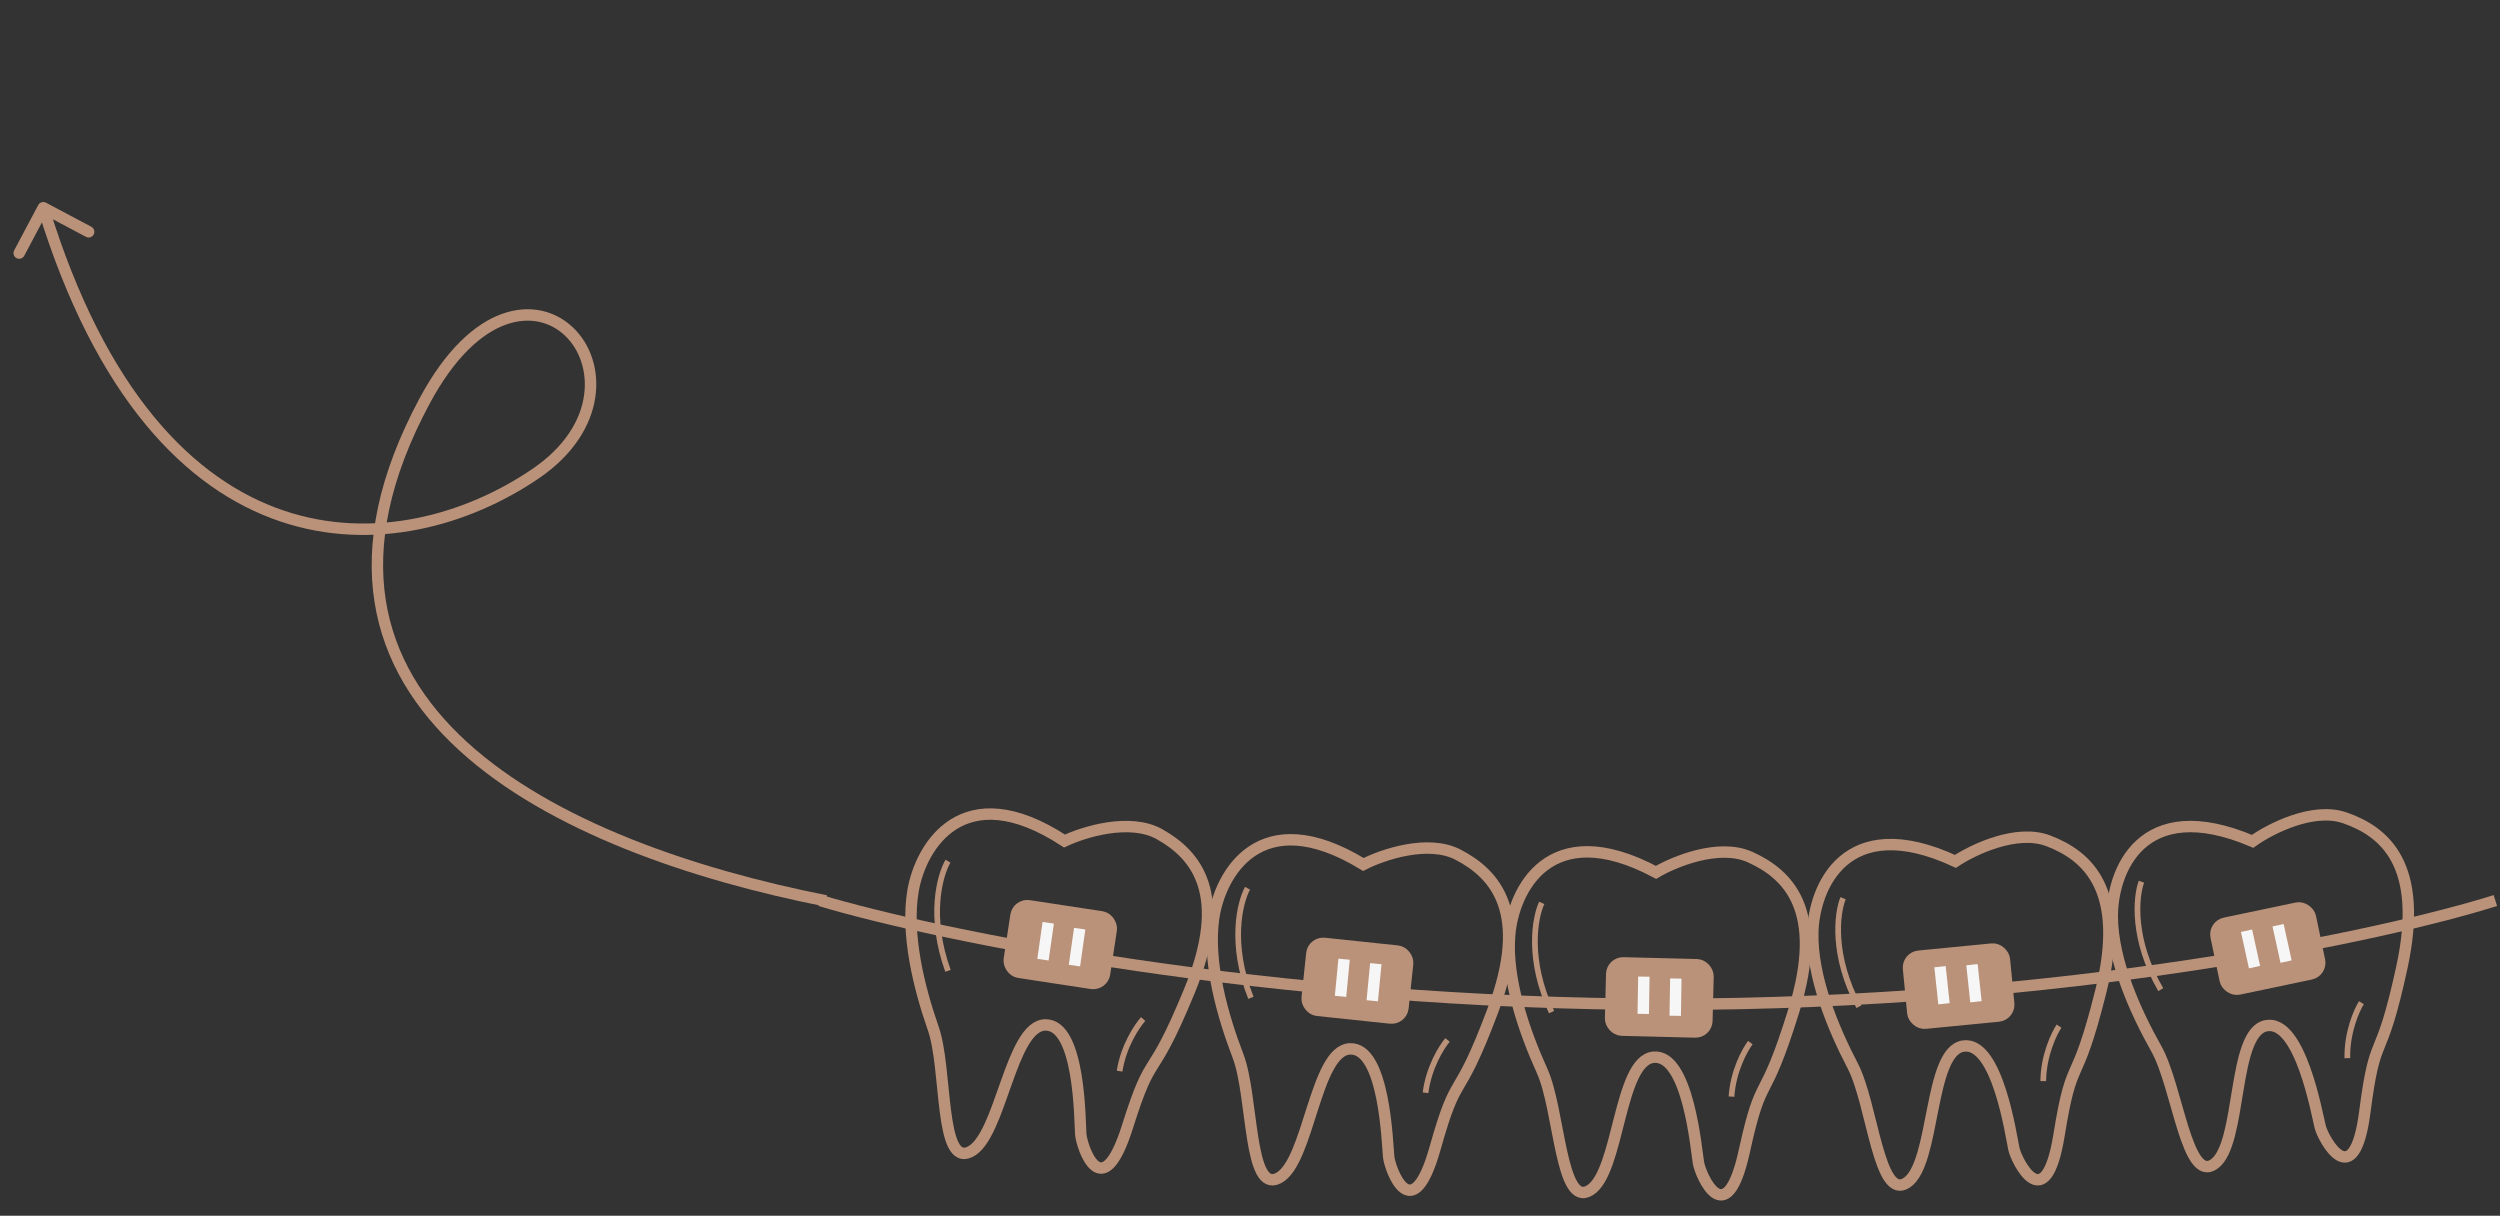 <svg width="438" height="213" viewBox="0 0 438 213" fill="none" xmlns="http://www.w3.org/2000/svg">
<rect x="0" y="0" width="438" height="213" fill="#333333" stroke="none"/>
<path d="M143.688 157.773C163.961 163.832 222.012 175.95 292.031 175.95C362.051 175.95 417.977 163.832 437.187 157.773" stroke="#BA9279" stroke-width="2"/>
<path d="M203.13 146.143C197.961 143.249 189.892 145.741 186.503 147.349C168.585 135.634 161.263 148.469 159.97 156.05C158.678 163.631 161.004 173.021 163.502 180.171C166.001 187.321 164.536 204.464 169.963 201.794C175.391 199.123 177.027 179.654 183.144 179.568C189.26 179.482 189.174 196.453 189.346 198.693C189.518 200.932 193.05 211.614 197.53 197.4C202.01 183.186 201.407 190.595 208.384 173.624C215.362 156.653 209.591 149.762 203.13 146.143Z" stroke="#BA9279" stroke-width="2"/>
<path d="M166.086 150.882C164.65 153.323 162.64 160.582 166.086 170.092M200.286 178.535C199.195 179.741 196.84 183.256 196.151 187.666" stroke="#BA9279"/>
<path d="M255.444 149.736C250.188 147.003 242.2 149.744 238.863 151.456C220.591 140.301 213.669 153.357 212.613 160.975C211.556 168.592 214.172 177.905 216.89 184.975C219.609 192.044 218.676 209.224 224.018 206.387C229.36 203.549 230.393 184.039 236.503 183.763C242.614 183.488 243.054 200.453 243.295 202.687C243.537 204.92 247.398 215.488 251.435 201.141C255.472 186.795 255.099 194.219 261.548 177.04C267.997 159.861 262.014 153.152 255.444 149.736Z" stroke="#BA9279" stroke-width="2"/>
<path d="M218.566 155.619C217.206 158.103 215.422 165.421 219.161 174.82M253.606 182.199C252.553 183.438 250.308 187.024 249.756 191.454" stroke="#BA9279"/>
<path d="M306.582 150.147C301.175 147.728 293.362 150.934 290.131 152.839C271.234 142.777 265.093 156.218 264.485 163.884C263.878 171.55 267.037 180.694 270.166 187.591C273.295 194.488 273.374 211.694 278.54 208.547C283.706 205.401 283.59 185.863 289.674 185.229C295.758 184.595 297.194 201.505 297.567 203.72C297.939 205.936 302.415 216.258 305.602 201.7C308.789 187.141 308.852 194.574 314.28 177.046C319.708 159.517 313.342 153.171 306.582 150.147Z" stroke="#BA9279" stroke-width="2"/>
<path d="M270.114 158.188C268.903 160.748 267.552 168.158 271.836 177.321M306.656 182.663C305.677 183.962 303.647 187.673 303.356 192.128" stroke="#BA9279"/>
<path d="M358.87 147.314C353.337 145.199 345.713 148.833 342.594 150.915C323.168 141.916 317.781 155.677 317.6 163.365C317.419 171.053 321.079 180.007 324.587 186.721C328.094 193.434 329.126 210.608 334.11 207.18C339.093 203.752 337.894 184.251 343.934 183.28C349.973 182.31 352.345 199.114 352.839 201.305C353.334 203.497 358.376 213.555 360.75 198.842C363.125 184.129 363.601 191.547 368.048 173.745C372.495 155.943 365.787 149.959 358.87 147.314Z" stroke="#BA9279" stroke-width="2"/>
<path d="M322.904 157.365C321.837 159.988 320.899 167.462 325.685 176.373M360.747 179.776C359.842 181.127 358.021 184.945 357.978 189.409" stroke="#BA9279"/>
<path d="M410.809 143.285C405.211 141.347 397.707 145.223 394.655 147.403C374.953 139.028 370.007 152.953 370.071 160.643C370.135 168.333 374.079 177.166 377.799 183.764C381.518 190.362 383.097 207.495 387.969 203.91C392.841 200.325 391.021 180.872 397.026 179.709C403.032 178.546 405.938 195.267 406.502 197.441C407.066 199.616 412.426 209.508 414.33 194.727C416.235 179.946 416.947 187.345 420.824 169.41C424.702 151.475 417.806 145.708 410.809 143.285Z" stroke="#BA9279" stroke-width="2"/>
<path d="M375.179 154.477C374.196 157.133 373.497 164.633 378.565 173.387M413.718 175.67C412.856 177.05 411.158 180.924 411.257 185.387" stroke="#BA9279"/>
<rect x="178.307" y="158.395" width="16.873" height="11.786" rx="2" transform="rotate(8.667 178.307 158.395)" fill="#BA9279" stroke="#BA9279" stroke-width="2"/>
<line x1="183.65" y1="161.671" x2="182.727" y2="168.135" stroke="#F6F6F6" stroke-width="2"/>
<line x1="189.164" y1="162.705" x2="188.24" y2="169.169" stroke="#F6F6F6" stroke-width="2"/>
<rect x="230.044" y="165.076" width="16.873" height="11.786" rx="2" transform="rotate(6.019 230.044 165.076)" fill="#BA9279" stroke="#BA9279" stroke-width="2"/>
<line x1="235.486" y1="168.055" x2="234.862" y2="174.556" stroke="#F6F6F6" stroke-width="2"/>
<line x1="241.042" y1="168.834" x2="240.418" y2="175.334" stroke="#F6F6F6" stroke-width="2"/>
<rect x="282.424" y="168.645" width="16.873" height="11.786" rx="2" transform="rotate(1.446 282.424 168.645)" fill="#BA9279" stroke="#BA9279" stroke-width="2"/>
<line x1="288.002" y1="171.106" x2="287.898" y2="177.635" stroke="#F6F6F6" stroke-width="2"/>
<line x1="293.603" y1="171.438" x2="293.5" y2="177.967" stroke="#F6F6F6" stroke-width="2"/>
<rect x="334.182" y="167.721" width="16.873" height="11.786" rx="2" transform="rotate(-5.556 334.182 167.721)" fill="#BA9279" stroke="#BA9279" stroke-width="2"/>
<line x1="339.893" y1="169.368" x2="340.586" y2="175.862" stroke="#F6F6F6" stroke-width="2"/>
<line x1="345.49" y1="169.016" x2="346.184" y2="175.509" stroke="#F6F6F6" stroke-width="2"/>
<rect x="387.856" y="162.156" width="16.873" height="11.786" rx="2" transform="rotate(-11.845 387.856 162.156)" fill="#BA9279" stroke="#BA9279" stroke-width="2"/>
<line x1="393.594" y1="163.064" x2="394.994" y2="169.442" stroke="#F6F6F6" stroke-width="2"/>
<line x1="399.119" y1="162.099" x2="400.52" y2="168.477" stroke="#F6F6F6" stroke-width="2"/>
<path d="M74.427 70.188L73.546 69.714L73.546 69.714L74.427 70.188ZM8.051 35.508C7.563 35.249 6.958 35.435 6.699 35.922L2.479 43.872C2.22 44.36 2.406 44.965 2.894 45.224C3.381 45.483 3.987 45.297 4.246 44.81L7.997 37.743L15.063 41.495C15.551 41.753 16.156 41.568 16.415 41.08C16.674 40.592 16.488 39.987 16.001 39.728L8.051 35.508ZM144.688 157.834L144.883 156.853C121.549 152.225 96.965 143.837 81.831 130.016C74.286 123.126 69.126 114.918 67.593 105.172C66.06 95.421 68.137 84.004 75.308 70.661L74.427 70.188L73.546 69.714C66.228 83.333 63.999 95.193 65.617 105.482C67.236 115.776 72.685 124.371 80.483 131.493C96.034 145.696 121.07 154.169 144.494 158.815L144.688 157.834ZM74.427 70.188L75.308 70.661C79.698 62.492 84.459 58.369 88.647 56.867C92.795 55.38 96.488 56.417 99.008 58.822C104.032 63.615 104.711 74.368 93.272 82.16L93.835 82.987L94.399 83.813C106.647 75.468 106.534 63.238 100.388 57.374C97.323 54.45 92.836 53.241 87.972 54.985C83.149 56.714 78.068 61.3 73.546 69.714L74.427 70.188ZM93.835 82.987L93.272 82.16C81.608 90.107 65.408 94.768 49.703 89.448C34.03 84.14 18.558 68.79 8.538 36.098L7.582 36.391L6.626 36.684C16.757 69.74 32.567 85.756 49.061 91.343C65.524 96.919 82.376 92.004 94.399 83.813L93.835 82.987Z" fill="#BA9279"/>
</svg>
